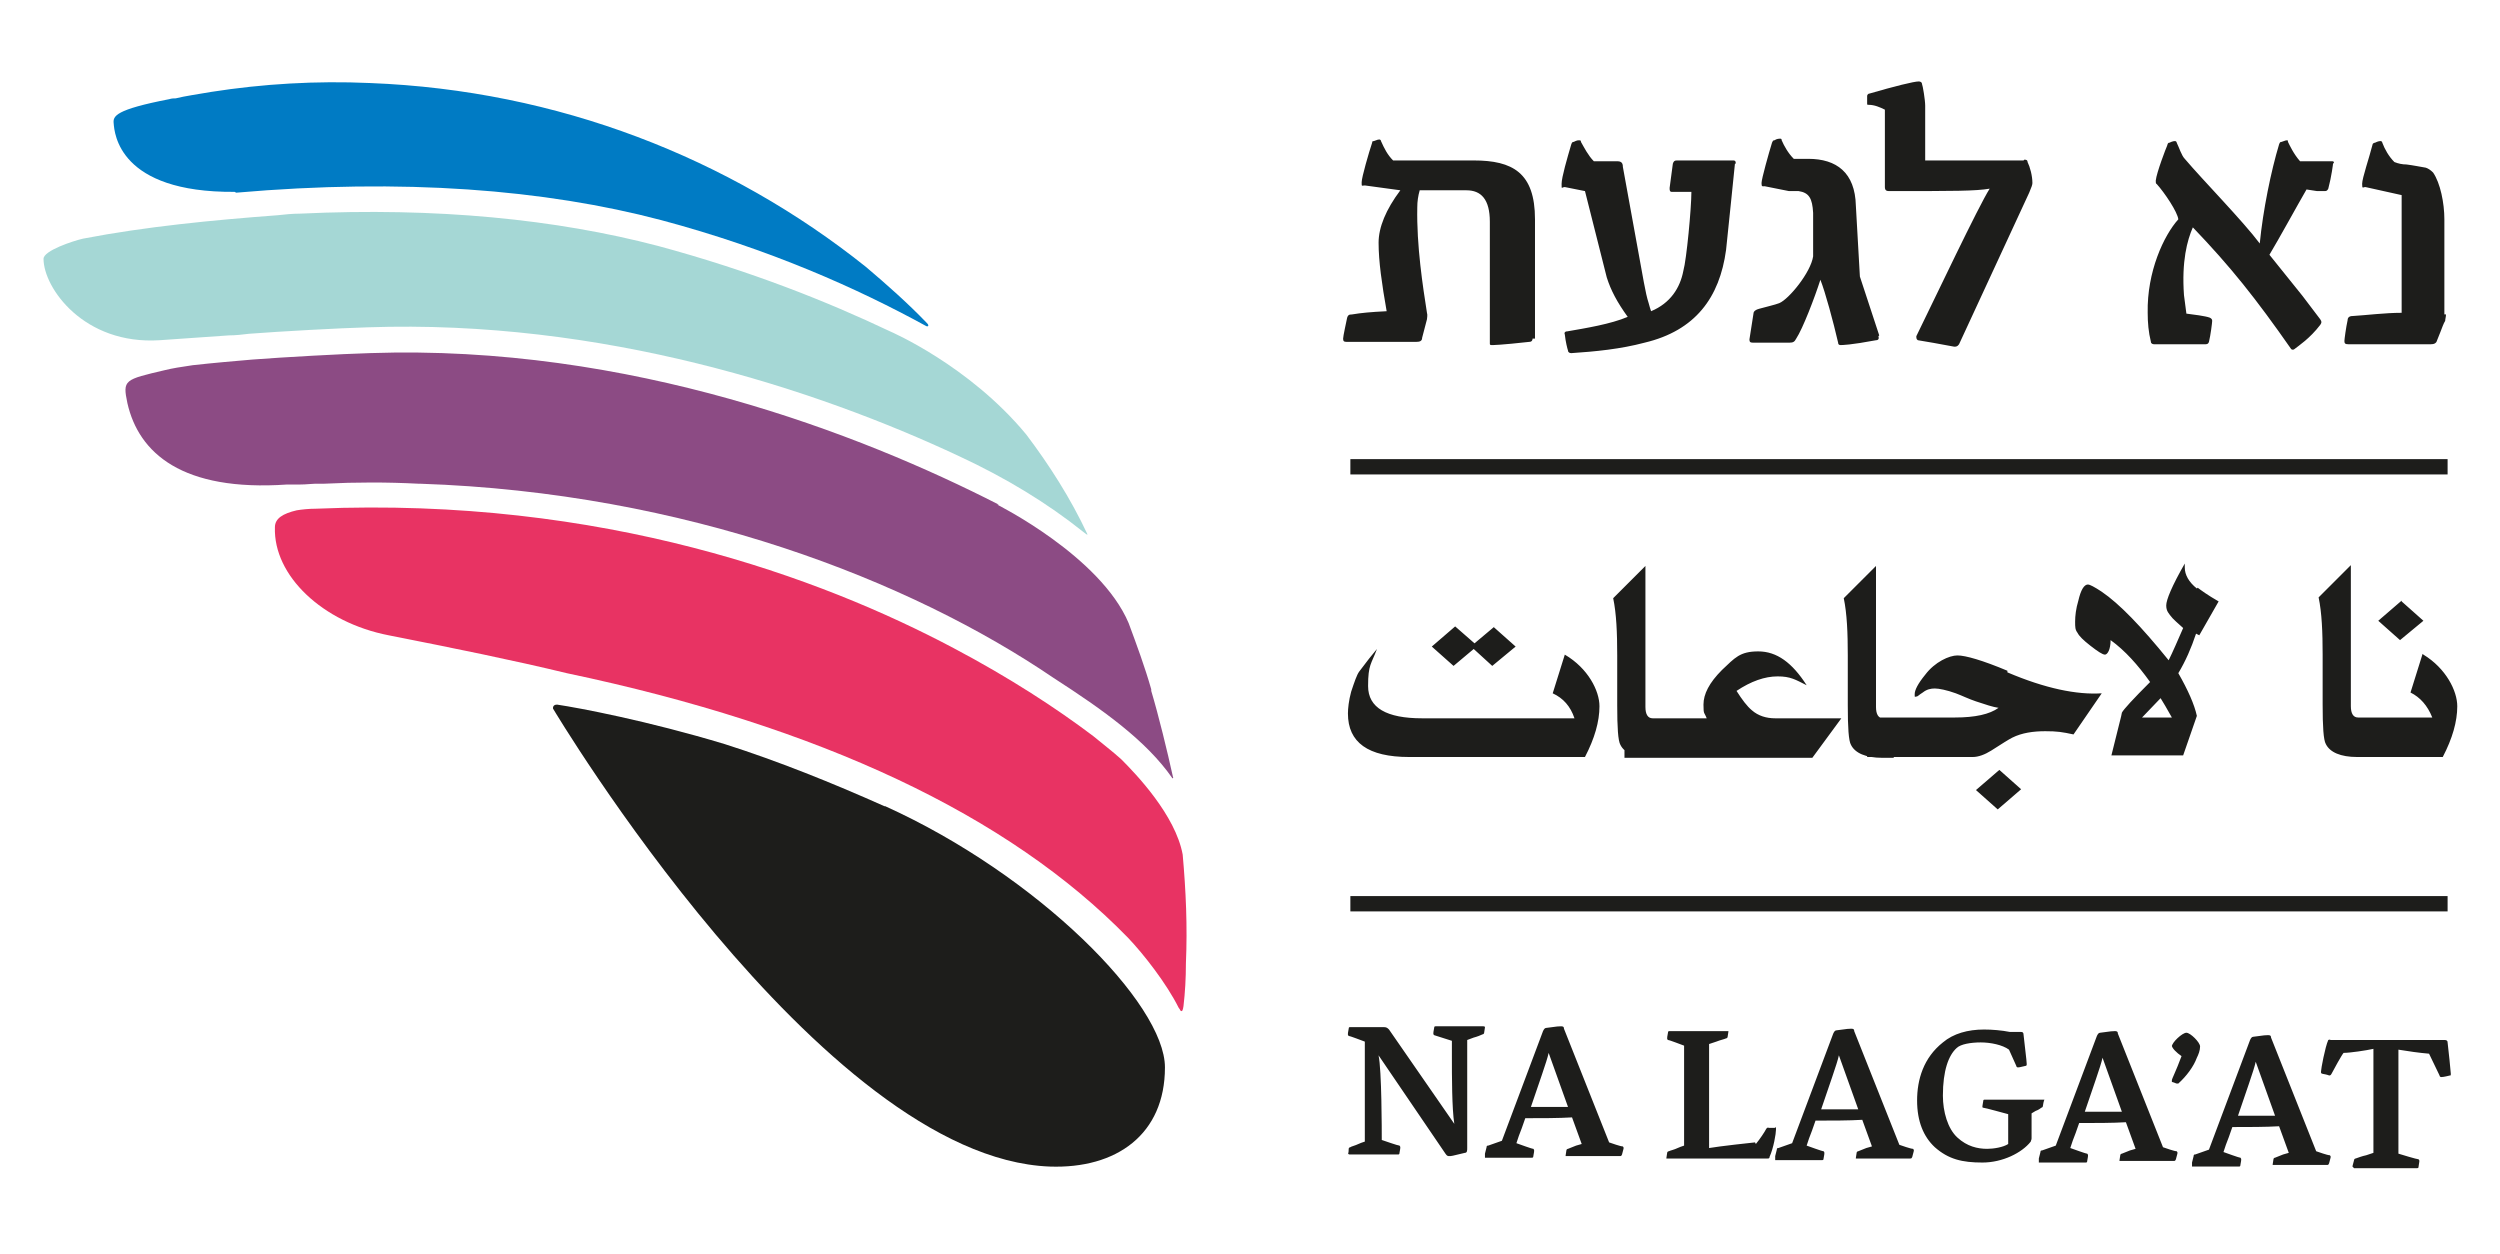 <svg xmlns="http://www.w3.org/2000/svg" id="uuid-798c3bcf-b7ea-4d8c-ad07-ac57bbf475d3" viewBox="0 0 310.1 155.6"><defs><style>.uuid-e15275d4-41e3-4407-967a-55d1a2337fe9{fill:#007bc4;}.uuid-b009396c-5818-498e-a136-e0fe57e469df{fill:#e83363;}.uuid-1395ce19-28a0-4865-af0c-1e49ebb18e65{fill:#8c4b84;}.uuid-4b152281-6646-4499-9001-897b80a36494{fill:#a5d7d5;}.uuid-ebea1d7d-fe96-4b72-84d6-e316a7de3e19{fill:#1d1d1b;}.uuid-fe9320b8-4ab8-4ae9-9bc5-8665284e2c51{fill:none;stroke:#1d1d1b;stroke-width:1.9px;}</style></defs><path class="uuid-ebea1d7d-fe96-4b72-84d6-e316a7de3e19" d="M109.7,100c-6.5-2.9-13.2-5.6-19.8-7.7-9.6-2.9-18.1-4.5-20.8-4.9-.6,0-.5,.5-.5,.5,0,0,33.2,55.7,61.6,56.8,8.3,.3,14.3-4,14.3-12.3,0-7.9-15.7-23.8-34.7-32.4"></path><path class="uuid-e15275d4-41e3-4407-967a-55d1a2337fe9" d="M29.3,23.9c20.7-1.8,38.3-.4,52.7,3.4,13.5,3.6,24.4,8.5,32.8,13.1,.3,.2,.5,0,.2-.3-2.4-2.5-5-4.8-7.6-7-16.9-13.5-38.2-21.9-61.5-22.8-6.7-.3-13.3,.1-19.7,1.1-1.7,.3-3.2,.5-4.4,.8-.2,0-.5,0-.8,.1-6.7,1.3-7,2.1-6.9,3,.1,1.2,.6,8.6,15,8.5"></path><path class="uuid-4b152281-6646-4499-9001-897b80a36494" d="M127.3,53.9c-7.1-8.6-16.9-12.8-16.9-12.8h0c-7.8-3.7-17.3-7.5-28.8-10.6-12.6-3.3-27.4-4.8-44.4-4-.9,0-1.9,.1-2.8,.2-8,.6-16.3,1.4-24.1,2.9-1.3,.3-4.9,1.5-4.9,2.5,0,3.6,5,10.7,14.4,10.1,3-.2,5.9-.4,8.6-.6,.8,0,1.7-.1,2.5-.2,3.9-.3,11.2-.7,14.7-.8,29-1,55.5,7.6,73.4,16,5.8,2.7,10.9,5.8,15.4,9.4,.1,.1,.3,.2,.4,.3,0,0,.2,0,.1,0-2.1-4.5-4.8-8.7-7.6-12.4"></path><path class="uuid-1395ce19-28a0-4865-af0c-1e49ebb18e65" d="M142.8,85.5c-.8-2.8-1.8-5.5-2.8-8.2-3.5-8.3-16.3-14.7-16.3-14.7h.2c-17.2-8.8-45.8-19.9-78-18.8-3.5,.1-10.7,.5-14.6,.8-2.3,.2-4.7,.4-7.4,.7-1.4,.2-2.6,.4-3.4,.6-5.1,1.2-5.3,1.2-4.7,4.1,1.4,6.2,6.8,11,19.8,10.1,.5,0,1.1,0,1.6,0,.8,0,1.5-.1,1.9-.1,.4,0,.7,0,1.1,0,4-.2,7.8-.2,11.7,0,0,0,.1,0,.2,0,33,1.1,60.8,12,78.6,24.1,6.2,4,11.5,7.8,14.7,12.4,0,.1,.2,0,.1-.1-.7-3.2-1.8-7.7-2.7-10.7"></path><path class="uuid-b009396c-5818-498e-a136-e0fe57e469df" d="M139.1,94.2c-1.1-1-2.3-1.9-3.5-2.9-4.5-3.4-10.3-7.2-17.3-10.9-16.4-8.7-43.5-18.8-79.1-17.3-.9,0-1.8,.1-2.4,.2-1.7,.4-2.7,1-2.7,2.1-.2,6,5.9,11.8,14.1,13.4,8.1,1.6,15.5,3.1,22.1,4.7,31.4,6.6,54.8,17.6,69.6,32.8,2,2.1,4.8,5.7,6.3,8.7,.2,.2,.2,.5,.4,.4,.1,0,.2-.5,.2-.6,.2-1.7,.3-3.5,.3-5.3,.2-4.6,0-9-.4-13.5-.9-4.9-5.8-10-7.6-11.8"></path><line class="uuid-fe9320b8-4ab8-4ae9-9bc5-8665284e2c51" x1="167.5" y1="57.9" x2="303.6" y2="57.9"></line><line class="uuid-fe9320b8-4ab8-4ae9-9bc5-8665284e2c51" x1="167.5" y1="112.1" x2="303.6" y2="112.1"></line><path class="uuid-ebea1d7d-fe96-4b72-84d6-e316a7de3e19" d="M303.2,39v-11.8c0-2-.5-4.5-1.4-5.8-.3-.3-.6-.5-.9-.6-.6-.1-1.6-.3-2.4-.4-.5,0-1-.1-1.5-.3-.7-.7-1.2-1.6-1.5-2.4,0-.1-.1-.2-.2-.2s-.3,0-.7,.2c-.1,0-.3,.1-.3,.2-.4,1.6-1.3,4.2-1.3,4.9s.1,.4,.4,.4l4.5,1v14.6c-2.1,0-4.4,.3-6.1,.4-.4,0-.6,.2-.6,.5-.2,.9-.4,2.4-.4,2.6,0,.3,.1,.4,.5,.4h10.2c.4,0,.7-.1,.8-.5l.4-1c.2-.5,.4-1.1,.6-1.4,0-.2,.1-.5,.1-.8m-13.9-18.7c0-.2,0-.3-.2-.3h-4c-.8-.9-1.3-2-1.5-2.4,0-.1,0-.2-.1-.2s-.2,0-.7,.2c-.1,0-.2,0-.3,.3-1,3.3-2,8.2-2.4,12.3-2.1-2.8-7.1-7.9-9.3-10.5-.4-.4-.7-1.4-1-2,0-.1-.1-.2-.2-.2s-.3,0-.7,.2c-.2,0-.2,.1-.3,.4-.1,.2-1.3,3.3-1.4,4.3,0,.2,0,.4,.1,.4,1,1.1,2.6,3.5,2.7,4.4-1.8,2-3.9,6.5-3.8,11.6,0,1.2,.1,2.4,.4,3.6,0,.2,.2,.3,.4,.3h6.3c.2,0,.4,0,.5-.3,.2-.8,.4-2.4,.4-2.6s-.1-.3-.3-.4c-.5-.2-2.1-.4-2.9-.5-.1-.8-.2-1.5-.3-2.3-.3-4.2,.4-6.8,1.1-8.4,4.7,4.9,7.8,8.8,12.2,15.1,.1,.1,.3,.1,.4,0,.5-.4,1.9-1.3,3.2-3,.2-.3,.2-.4,0-.7l-2.2-2.9c-1.3-1.6-2.9-3.6-4.1-5.1,1.2-2,3.5-6.2,4.6-8.1l1.3,.2h1c.2,0,.3-.1,.4-.3,.4-1.5,.6-3.1,.6-3.2m-38.4-.3h-12.2v-6.8c0-.7-.3-2.5-.4-2.7,0-.2-.2-.3-.4-.3-.6,0-3,.6-6.1,1.5-.2,0-.3,.2-.3,.3,0,.3,0,.7,0,.9s0,.2,.2,.2c.7,0,1.4,.3,2,.6v9.6c0,.4,.2,.5,.5,.5,8.2,0,10.7,0,12.5-.3-1.4,2.2-6.7,13.4-9.1,18.3,0,.2,0,.4,.2,.5,1.2,.2,2.4,.4,4.5,.8,.2,0,.4,0,.6-.3l8.7-18.8c.3-.7,.4-1,.4-1.2,0-.9-.3-2-.6-2.6,0-.2-.1-.3-.4-.3m-18,21.8l-2.4-7.3-.5-8.8c-.1-4.1-2.4-5.8-5.9-5.8h-1.8c-.7-.7-1.2-1.6-1.5-2.3,0-.2-.1-.2-.2-.2-.1,0-.4,0-.7,.2-.2,0-.2,.1-.3,.3-.4,1.3-1.3,4.5-1.3,5s.1,.4,.4,.4l3,.6h1.2c1.3,.2,1.7,.9,1.8,2.7,0,1,0,3.4,0,5.4-.3,2-3,5.3-4.2,5.8-.5,.2-1.8,.5-2.5,.7-.4,.1-.7,.3-.7,.6l-.5,3.2c0,.3,.1,.4,.4,.4h4.6c.4,0,.6-.1,.8-.5,.8-1.2,2.3-5.1,3-7.3,.6,1.5,1.6,5.2,2.2,7.8,0,.2,.1,.3,.3,.3s1.2,0,4.4-.6c.3,0,.4-.2,.3-.5m-17.7-21.4c0-.2,0-.4-.3-.4h-7c-.3,0-.4,.1-.5,.4l-.4,3c0,.3,0,.5,.3,.5h1.2c.4,0,.8,0,1.2,0,0,2-.6,8.4-1,9.8-.4,2.1-1.6,4-4,5-.1-.3-.2-.6-.3-1-.2-.6-.4-1.5-.6-2.6l-2.6-14.3c0-.5-.2-.7-.7-.7h-2.9c-.7-.7-1.2-1.7-1.6-2.4,0-.1,0-.2-.2-.2s-.3,0-.7,.2c-.1,0-.2,0-.3,.3-.5,1.7-1.2,4.1-1.2,4.9s0,.4,.4,.4l2.5,.5,2.7,10.7c.5,1.6,1.3,3.1,2.6,4.9-2.1,.9-5.2,1.4-7.5,1.8-.3,0-.4,.2-.3,.4,.1,.9,.3,1.7,.4,2,0,.2,.2,.3,.4,.3,3-.2,6.1-.5,9.1-1.3,6.3-1.5,9.3-5.6,10.1-11.5l.6-5.8,.5-4.9Zm-24.9,21.7v-14.8c0-5.8-2.8-7.3-7.6-7.3h-10c-.7-.7-1.1-1.5-1.5-2.4,0-.1-.1-.2-.2-.2s-.2,0-.7,.2c-.1,0-.2,0-.2,.2-.4,1.2-1.3,4.3-1.3,4.9s0,.4,.4,.4l4.4,.6c-1.8,2.4-2.7,4.6-2.7,6.5,0,2.3,.4,5.1,1,8.5-2,.1-3.1,.2-4.3,.4-.4,0-.5,.1-.6,.4-.1,.5-.5,2.3-.5,2.6s.1,.4,.4,.4h8.7c.4,0,.7-.1,.7-.5l.6-2.3c0-.2,.1-.5,0-.8-.5-3.2-1.3-8.3-1.2-13.1,0-.7,.1-1.4,.3-2.1h5.8c1.8,0,2.9,1.1,2.9,3.9v15.1c0,.1,0,.2,.2,.2s1.1,0,4.7-.4c.3,0,.4-.2,.4-.4Z"></path><path class="uuid-ebea1d7d-fe96-4b72-84d6-e316a7de3e19" d="M292,144.9c0,0,0,0,.2,0h7.6c.1,0,.2,0,.2-.2,.1-.6,.1-.7,.1-.7,0,0,0-.1-.1-.2-.2,0-2.2-.6-2.5-.7v-12.9c1.2,.2,2.6,.4,3.8,.5l1.3,2.7c0,.1,.1,.2,.2,.2s.3,0,1.1-.2c.1,0,.1,0,.1-.2s-.3-3.1-.4-3.9c0-.2-.1-.3-.4-.3s-.4,0-.7,0c-.2,0-.3,0-.5,0h-12.9c-.2-.1-.2,0-.3,0-.4,.9-.9,3.6-.9,3.9s0,.2,.2,.3c.6,.1,.8,.2,.8,.2,.1,0,.2,0,.3-.2,.2-.4,1.3-2.4,1.5-2.6,.8,0,2.8-.3,3.7-.5v12.9c-.3,.1-.6,.2-.9,.3-.5,.1-1,.3-1.3,.4-.1,0-.2,.1-.2,.2-.2,.7-.2,.8-.2,.8m-12-13l2.4,6.7h-4.6c.9-2.7,2-5.7,2.2-6.7m-7.9,13c0,0,0,0,.2,0h5.6c.1,0,.2,0,.2-.2,.1-.5,.1-.6,.1-.7,0,0,0-.1-.1-.2-.2,0-1.8-.6-2.1-.7l.3-.9c.2-.5,.5-1.3,.8-2.2,1.9,0,4.2,0,5.8-.1l1.2,3.3-.7,.2-1,.4c-.1,0-.2,.1-.2,.2-.1,.6-.1,.7-.1,.7s0,0,.2,0h6.5c.2,0,.2,0,.3-.2,.2-.7,.2-.8,.2-.8,0,0,0-.1-.1-.2-.3,0-1.4-.4-1.7-.5l-5.6-14.1c0-.3-.2-.3-.4-.3s-.4,0-1.8,.2c-.2,0-.3,.2-.4,.4l-5.1,13.6-1.7,.6c-.1,0-.2,0-.2,.2-.2,.8-.2,.8-.2,.8m-2.5-14.5c0,.3,.6,.9,1.2,1.3-.7,1.9-1.2,2.8-1.2,3,0,0,0,.1,0,.2,.4,.1,.5,.2,.6,.2,0,0,.2,0,.2,0,1-.9,1.9-2.1,2.3-3.2,.2-.4,.4-.9,.4-1.4s-1.2-1.7-1.7-1.7-1.8,1.2-1.8,1.7m-8.6,1.4l2.4,6.7h-4.6c.9-2.7,2-5.7,2.2-6.7m-7.9,13c0,0,0,0,.2,0h5.6c.1,0,.2,0,.2-.2,.1-.5,.1-.6,.1-.7,0,0,0-.1-.1-.2-.2,0-1.8-.6-2.1-.7l.3-.9c.2-.5,.5-1.3,.8-2.2,1.9,0,4.2,0,5.8-.1l1.2,3.3-.7,.2-1,.4c-.1,0-.2,.1-.2,.2-.1,.6-.1,.7-.1,.7s0,0,.2,0h6.5c.2,0,.2,0,.3-.2,.2-.7,.2-.8,.2-.8,0,0,0-.1-.1-.2-.3,0-1.4-.4-1.7-.5l-5.6-14.1c0-.3-.2-.3-.4-.3s-.4,0-1.8,.2c-.2,0-.3,.2-.4,.4l-5.1,13.6-1.7,.6c-.1,0-.2,0-.2,.2-.2,.8-.2,.8-.2,.8m-3.8-5.7v3.9c-.6,.4-1.8,.6-2.6,.6-1.2,0-2.5-.3-3.7-1.4-1.2-1.1-1.8-3.2-1.8-5.2,0-3.1,.7-5,1.7-5.9,.5-.5,1.8-.7,3-.7s2.7,.3,3.5,.9l.9,2c0,.1,.1,.2,.2,.2s.2,0,1-.2c0,0,.1,0,.1-.2s0-.2-.4-3.7c0-.2-.1-.3-.3-.3s-.4,0-.8,0h-.6c-1-.2-2.2-.3-3.2-.3-2,0-3.8,.5-5.1,1.6-2.4,1.9-3.2,4.6-3.2,7.2s.8,4.5,2.2,5.8c1.7,1.5,3.4,1.9,5.9,1.9s4.9-1.2,6-2.6c0-.1,.1-.2,.1-.4v-3.1l.5-.3c.3-.1,.6-.3,.7-.4,.1,0,.2-.1,.2-.2,.1-.7,.2-.8,.2-.8,0,0,0,0-.2,0h-7.2c-.1,0-.2,0-.2,.2-.1,.6-.1,.6-.1,.7,0,0,0,.1,.1,.1,.2,0,2.7,.7,3.1,.8m-21-7.3l2.4,6.7h-4.6c.9-2.7,2-5.7,2.2-6.7m-7.9,13c0,0,0,0,.2,0h5.6c.1,0,.2,0,.2-.2,.1-.5,.1-.6,.1-.7,0,0,0-.1-.1-.2-.2,0-1.8-.6-2.1-.7l.3-.9c.2-.5,.5-1.3,.8-2.2,1.9,0,4.2,0,5.8-.1l1.2,3.3-.7,.2-1,.4c-.1,0-.2,.1-.2,.2-.1,.6-.1,.7-.1,.7s0,0,.2,0h6.5c.2,0,.2,0,.3-.2,.2-.7,.2-.8,.2-.8,0,0,0-.1-.1-.2-.3,0-1.4-.4-1.7-.5l-5.6-14.1c0-.3-.2-.3-.4-.3s-.4,0-1.8,.2c-.2,0-.3,.2-.4,.4l-5.1,13.6-1.7,.6c-.1,0-.2,0-.2,.2-.2,.8-.2,.8-.2,.8m-2.5-1.7c-.1,0-4.6,.5-5.7,.7v-12.9l.9-.3c.5-.2,1-.3,1.2-.4,.1,0,.2-.1,.2-.2,.1-.6,.1-.7,.1-.7,0,0,0,0-.2,0h-7.1c-.1,0-.2,0-.2,.2-.1,.5-.1,.6-.1,.7s0,.1,.1,.2c.2,0,1.7,.6,2,.7v12.4c-.3,.1-.6,.2-.8,.3-.4,.2-.9,.3-1.1,.4-.1,0-.2,.1-.2,.2-.1,.6-.1,.7-.1,.7,0,0,0,0,.2,0h12.3c.2,0,.3,0,.3-.2,.5-1.1,.8-2.9,.8-3.4s0-.2-.2-.2h-.7c-.1-.1-.2,0-.3,.1-.2,.4-.8,1.3-1.3,1.9m-25.7-11.3l2.4,6.7h-4.6c.9-2.7,2-5.7,2.2-6.7m-7.9,13c0,0,0,0,.2,0h5.6c.1,0,.2,0,.2-.2,.1-.5,.1-.6,.1-.7,0,0,0-.1-.1-.2-.2,0-1.8-.6-2.1-.7l.3-.9c.2-.5,.5-1.3,.8-2.2,1.9,0,4.2,0,5.8-.1l1.2,3.3-.7,.2-1,.4c-.1,0-.2,.1-.2,.2-.1,.6-.1,.7-.1,.7s0,0,.2,0h6.5c.2,0,.2,0,.3-.2,.2-.7,.2-.8,.2-.8,0,0,0-.1-.1-.2-.3,0-1.4-.4-1.7-.5l-5.6-14.1c0-.3-.2-.3-.4-.3s-.4,0-1.8,.2c-.2,0-.3,.2-.4,.4l-5.1,13.6-1.7,.6c-.1,0-.2,0-.2,.2-.2,.8-.2,.8-.2,.8m-16.9,0c0,0,0,.1,.1,.1h6c.1,0,.2,0,.2-.2,.1-.5,.1-.6,.1-.7,0,0,0-.1-.1-.2-.2,0-1.9-.6-2.2-.7,0-1.1,0-8.7-.4-10.5l8.3,12.2c.2,.3,.3,.3,.5,.3s.3,0,1.9-.4c.3,0,.3-.3,.3-.6v-13.4c.3-.1,.5-.2,.8-.3,.4-.1,.9-.3,1.1-.4,.1,0,.2-.1,.2-.2,.1-.6,.1-.7,.1-.7,0,0,0-.1-.2-.1h-5.9c-.1,0-.2,0-.2,.2-.1,.5-.1,.6-.1,.7s0,.1,.1,.2l2.2,.7c0,.1,0,.3,0,.5v1.4c0,2.5,0,6.5,.3,8.4l-8.1-11.7c-.2-.2-.3-.3-.7-.3h-4.1c-.1,0-.2,0-.2,.2-.1,.5-.1,.6-.1,.7,0,0,0,.1,.1,.2,.2,0,1.7,.6,2,.7v12.4c-.3,.1-.6,.2-.8,.3-.4,.2-.9,.3-1,.4-.1,0-.2,.1-.2,.2,0,.6-.1,.6-.1,.7"></path><path class="uuid-ebea1d7d-fe96-4b72-84d6-e316a7de3e19" d="M297.9,74.5l-2.9,2.5,2.7,2.4,2.9-2.4-2.7-2.4Zm2.6,6.6l-1.5,4.8c1.2,.6,2.1,1.6,2.7,3.1h-9.1v4.9h10.4c1.2-2.3,1.8-4.4,1.8-6.3s-1.4-4.7-4.2-6.4m-6.7,7.8h-1.4c-.6,0-.9-.5-.9-1.4v-17.5l-4,4c.4,1.9,.5,4.3,.5,7.1v6.2c0,2.7,.1,4.4,.4,4.9,.5,1,1.8,1.6,3.9,1.6h1.4v-4.9Zm-28.2,0l2.3-2.4c.3,.5,.8,1.3,1.4,2.4h-3.7Zm6.8-16c-1-.8-1.5-1.7-1.5-2.6v-.5c-1.6,2.8-2.3,4.5-2.3,5.2s.3,1,.8,1.6c.1,.1,.6,.6,1.3,1.2-.7,1.6-1.3,3-1.8,4-3.4-4.2-6.1-7-8.3-8.5-.9-.6-1.5-.9-1.7-.9-.5,0-.9,.7-1.2,2-.3,1-.4,1.9-.4,2.6s0,1,.3,1.4c.2,.4,.7,.9,1.6,1.6,.9,.7,1.5,1.1,1.8,1.1s.7-.6,.7-1.8c1.8,1.3,3.4,3.1,4.9,5.2-2.1,2.1-3.3,3.4-3.5,3.8,0,.2-.5,2-1.3,5.3h8.9l1.7-4.9c-.3-1.4-1.1-3.2-2.3-5.3,.9-1.5,1.6-3.1,2.2-4.9l.4,.2,2.4-4.2c-1.4-.8-2.2-1.4-2.6-1.7m-24.6,22.6l-2.9,2.5,2.7,2.4,2.9-2.5-2.7-2.4Zm1-12.3c-3.1-1.3-5.2-1.9-6.2-1.9s-2.8,.8-4,2.4c-.9,1.1-1.3,1.9-1.3,2.4s0,.3,.2,.3,.3-.2,.8-.5c.5-.4,1-.5,1.5-.5s1.5,.2,2.6,.6c.8,.3,1.6,.7,2.5,1,1.2,.4,2.1,.7,2.8,.8-1.1,.8-2.9,1.2-5.4,1.2h-10.9v4.9h13.1c.7,0,1.5-.3,2.3-.8,1.4-.9,2.2-1.4,2.6-1.6,1.2-.6,2.6-.8,4.1-.8s2.1,.1,3.5,.4l3.5-5.1c-3.1,.2-7-.6-11.7-2.6m-14,5.7h-1.4c-.6,0-.9-.5-.9-1.4v-17.5l-4,4c.4,1.9,.5,4.3,.5,7.1v6.2c0,2.7,.1,4.4,.4,4.9,.5,1,1.8,1.6,3.9,1.6h1.4v-4.9Zm-14.8,0c-1.1,0-2.1-.3-2.9-1-.6-.5-1.2-1.3-1.9-2.4,1.8-1.2,3.5-1.8,5.1-1.8s2.2,.4,3.6,1.1c-1.8-2.8-3.7-4.2-6-4.2s-2.9,.8-4.5,2.3c-1.6,1.6-2.3,3-2.3,4.3s.1,.9,.4,1.7h-10.2v4.9h23.3l3.6-4.9h-8.2Zm-13.8,0h-1.4c-.6,0-.9-.5-.9-1.4v-17.5l-4,4c.4,1.9,.5,4.3,.5,7.1v6.2c0,2.7,.1,4.4,.4,4.9,.5,1,1.8,1.6,3.9,1.6h1.4v-4.9Zm-21-11.4l-2.5,2.1-2.4-2.1-2.9,2.5,2.7,2.4,2.5-2.1,2.3,2.1,2.9-2.4-2.7-2.4Zm8.7,3.5l-1.5,4.8c1.3,.6,2.2,1.6,2.7,3.1h-18.9c-4.4,0-6.7-1.3-6.7-4s.4-2.7,1.1-4.6c-.6,.7-1.3,1.6-2.2,2.8-.3,.4-.6,1.3-1,2.5-.3,1.1-.4,2.1-.4,2.7,0,3.6,2.5,5.4,7.6,5.4h21.8c1.2-2.3,1.8-4.4,1.8-6.3s-1.4-4.7-4.3-6.4"></path></svg>